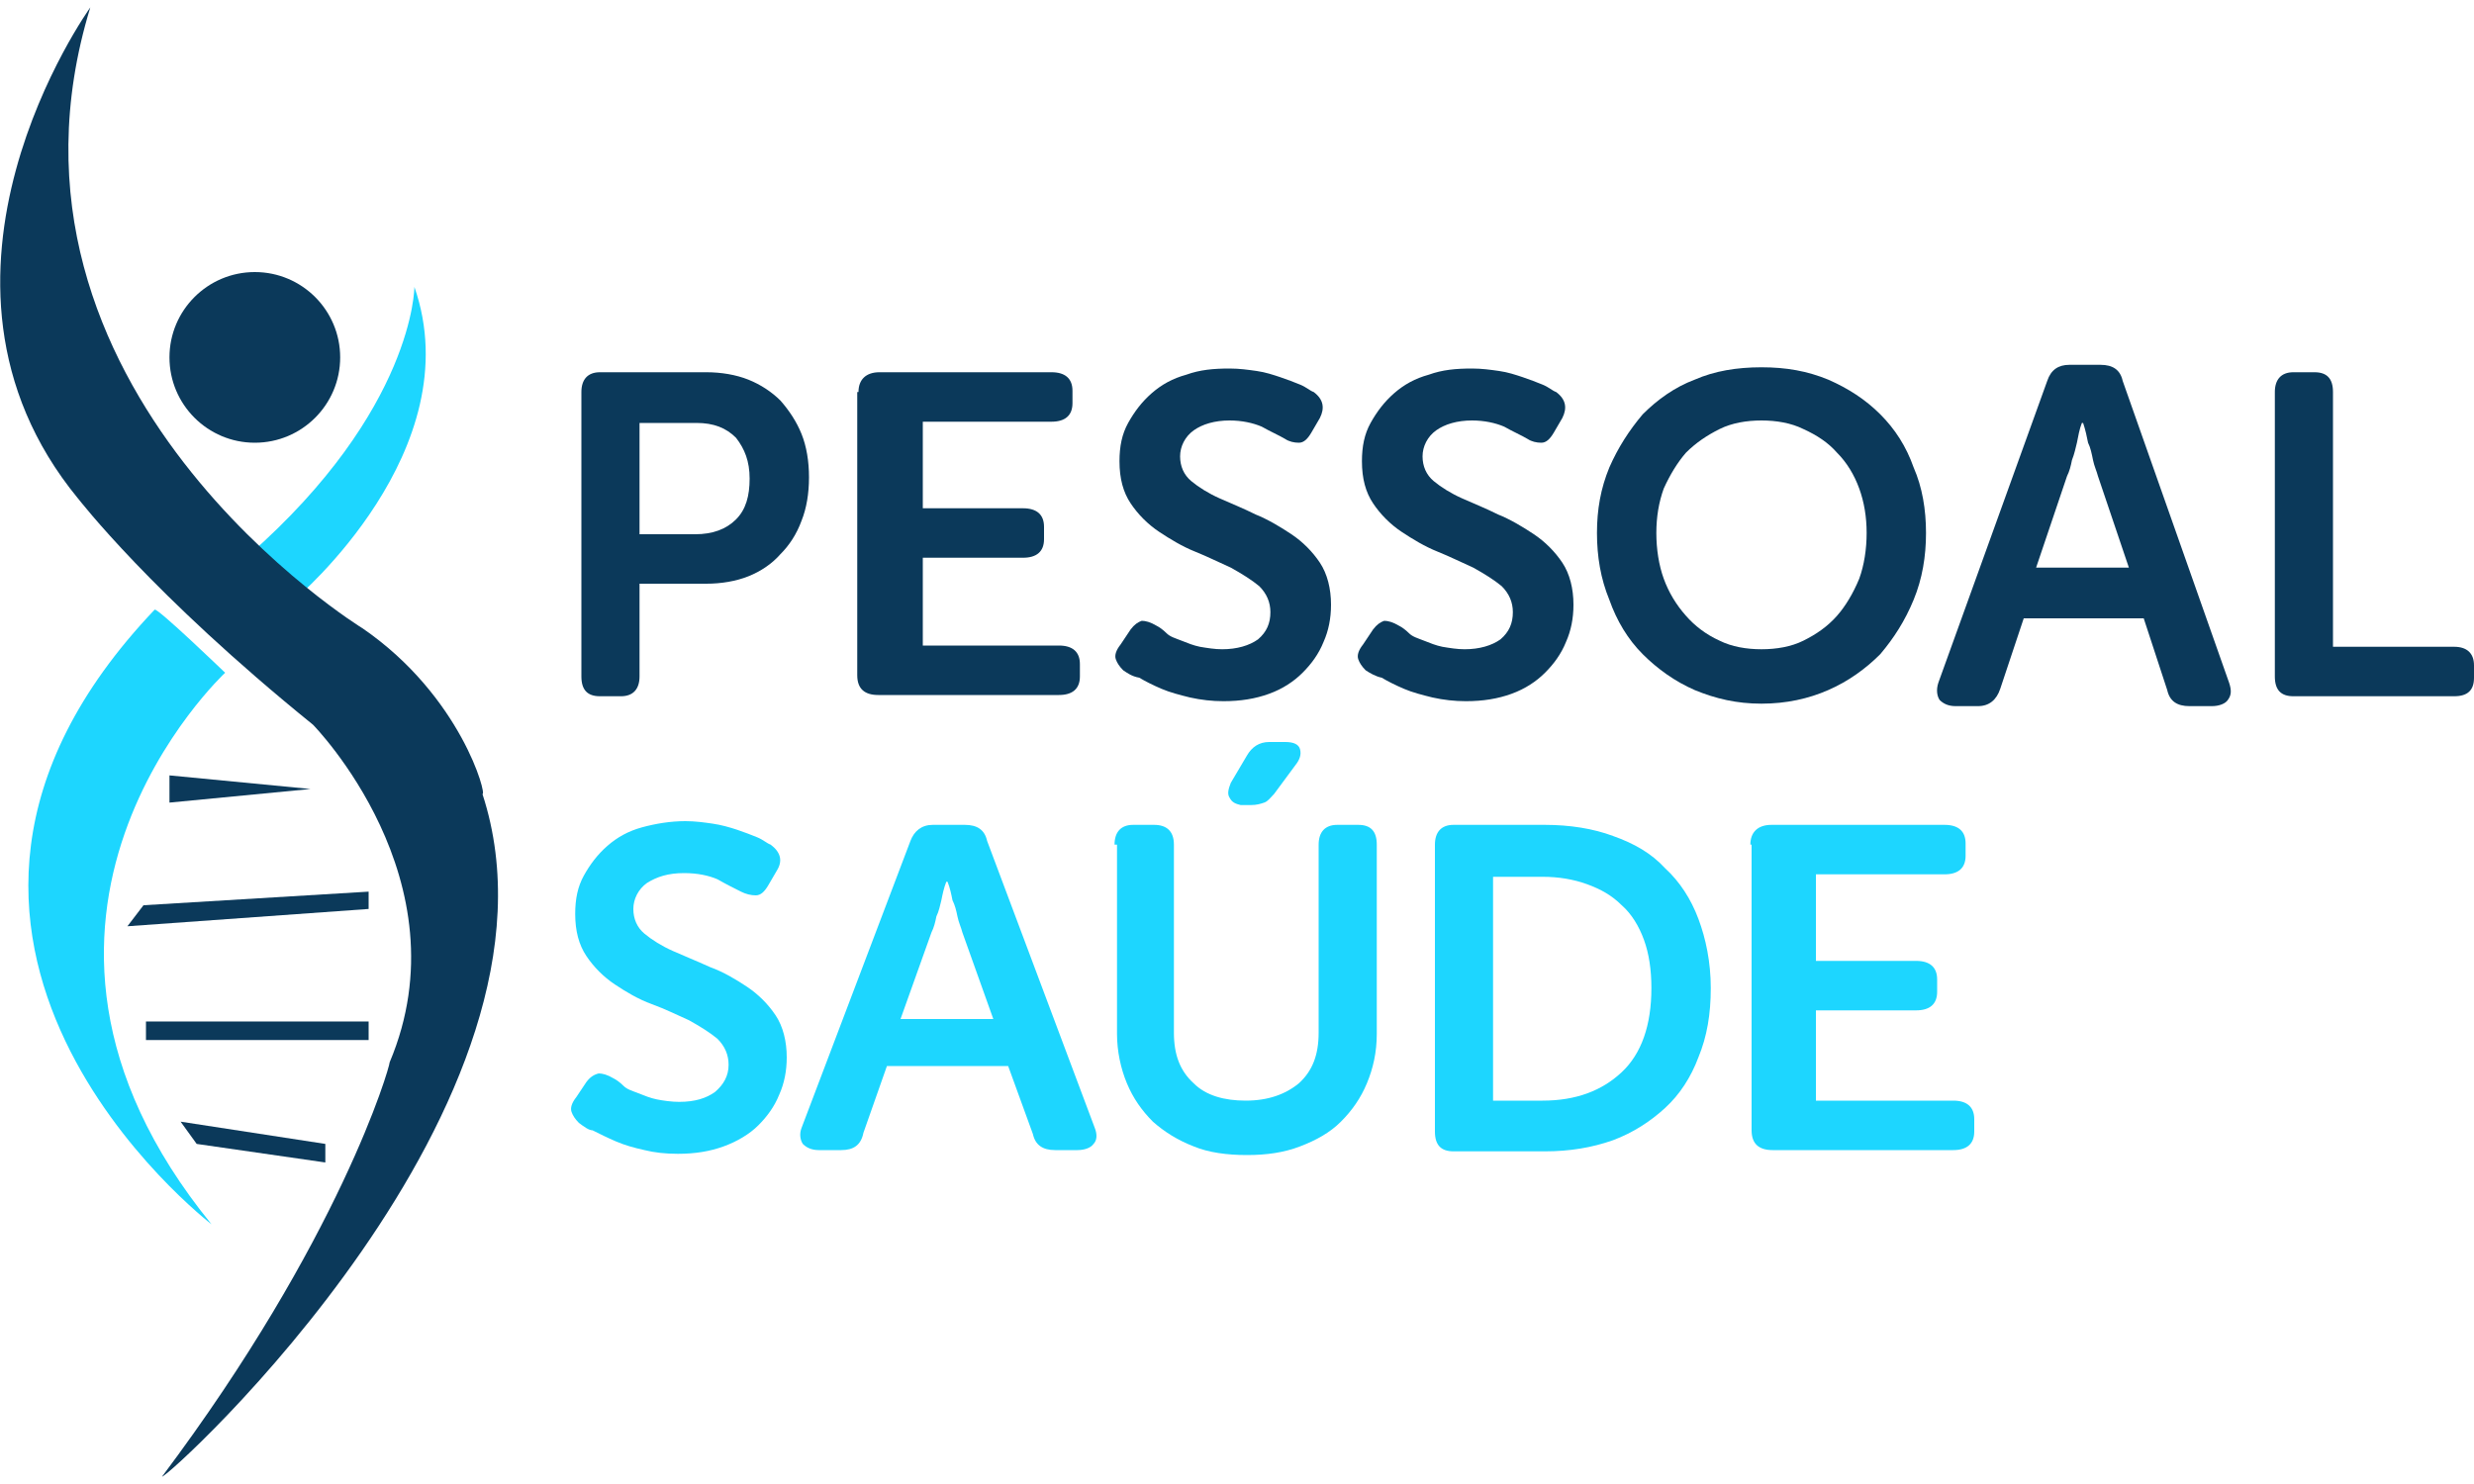 <?xml version="1.0" encoding="utf-8"?>
<!-- Generator: Adobe Illustrator 27.0.0, SVG Export Plug-In . SVG Version: 6.00 Build 0)  -->
<svg version="1.1" id="Layer_1" xmlns="http://www.w3.org/2000/svg" xmlns:xlink="http://www.w3.org/1999/xlink" x="0px" y="0px"
	 viewBox="0 0 200 120" style="enable-background:new 0 0 200 120;" xml:space="preserve">
<style type="text/css">
	.st0{fill:#1DD6FF;}
	.st1{fill:#0B395A;}
</style>
<g>
	<g>
		<path class="st0" d="M17.1,99c0,0-30-23-4.6-49.7c0.2-0.2,5.7,5.1,5.7,5.1S-3.1,74.2,17.1,99z"/>
		<path class="st0" d="M33.5,23.2c0,0,0,9.9-13.4,21.7c0.3,0.2,3.8,3.5,3.8,3.5S38.1,36.4,33.5,23.2z"/>
		<circle class="st1" cx="20.6" cy="28.9" r="6.9"/>
		<polygon class="st1" points="13.7,64.9 13.7,62.7 25.1,63.8 		"/>
		<polygon class="st1" points="10.3,74.9 11.6,73.2 29.8,72.1 29.8,73.5 		"/>
		<rect x="11.8" y="82.6" class="st1" width="18" height="1.5"/>
		<polygon class="st1" points="15.9,92.5 14.6,90.7 26.3,92.5 26.3,94 		"/>
		<path class="st1" d="M7.3,0.6c0,0-15.7,21.8-1,39.7c0.1,0.1,5.9,7.7,19,18.3c0,0,12.4,12.6,6.2,27.3c0,0.4-4,14.3-18.4,33.5
			c0.4,0.2,34-30.4,25.9-55.2c0.4,0.2-1.7-7.9-9.7-13.4C29.6,51-2.2,31.6,7.3,0.6z"/>
	</g>
	<g>
		<g>
			<path class="st1" d="M47,31.7c0-1,0.5-1.6,1.5-1.6h8.6c1.2,0,2.4,0.2,3.4,0.6c1,0.4,1.9,1,2.6,1.7c0.7,0.8,1.3,1.7,1.7,2.7
				c0.4,1,0.6,2.2,0.6,3.5c0,1.3-0.2,2.5-0.6,3.5c-0.4,1.1-1,2-1.7,2.7c-0.7,0.8-1.6,1.4-2.6,1.8c-1,0.4-2.2,0.6-3.4,0.6h-5.4v7.5
				c0,1-0.5,1.6-1.5,1.6h-1.7c-1,0-1.5-0.5-1.5-1.6V31.7z M56.2,43.2c1.4,0,2.5-0.4,3.3-1.2c0.8-0.8,1.1-1.9,1.1-3.3
				c0-1.4-0.4-2.4-1.1-3.3c-0.8-0.8-1.8-1.2-3.2-1.2h-4.6v9H56.2z"/>
			<path class="st1" d="M69.4,31.7c0-1,0.6-1.6,1.7-1.6h13.9c1.1,0,1.7,0.5,1.7,1.5v1c0,1-0.6,1.5-1.7,1.5H74.6v7h8.1
				c1.1,0,1.7,0.5,1.7,1.5v1c0,1-0.6,1.5-1.7,1.5h-8.1v7.1h11c1.1,0,1.7,0.5,1.7,1.5v1c0,1-0.6,1.5-1.7,1.5H71
				c-1.1,0-1.7-0.5-1.7-1.6V31.7z"/>
			<path class="st1" d="M90.8,54.2c-0.3-0.3-0.5-0.6-0.6-0.9c-0.1-0.3,0-0.7,0.4-1.2l0.8-1.2c0.3-0.4,0.6-0.6,0.9-0.7
				c0.3,0,0.7,0.1,1.2,0.4c0.2,0.1,0.5,0.3,0.8,0.6s0.7,0.4,1.2,0.6c0.5,0.2,1,0.4,1.5,0.5c0.6,0.1,1.2,0.2,1.8,0.2
				c1.2,0,2.2-0.3,2.9-0.8c0.7-0.6,1-1.3,1-2.2c0-0.8-0.3-1.5-0.9-2.1c-0.6-0.5-1.4-1-2.3-1.5c-0.9-0.4-1.9-0.9-2.9-1.3
				c-1-0.4-2-1-2.9-1.6c-0.9-0.6-1.7-1.4-2.3-2.3c-0.6-0.9-0.9-2-0.9-3.4c0-1.2,0.2-2.2,0.7-3.1c0.5-0.9,1.1-1.7,1.9-2.4
				c0.8-0.7,1.7-1.2,2.8-1.5c1.1-0.4,2.2-0.5,3.5-0.5c0.8,0,1.5,0.1,2.2,0.2c0.7,0.1,1.3,0.3,1.9,0.5c0.6,0.2,1.1,0.4,1.6,0.6
				c0.5,0.2,0.8,0.5,1.1,0.6c0.8,0.6,0.9,1.3,0.5,2.1l-0.7,1.2c-0.3,0.5-0.6,0.8-1,0.8s-0.8-0.1-1.1-0.3c-0.5-0.3-1.2-0.6-1.9-1
				c-0.7-0.3-1.6-0.5-2.6-0.5c-1.2,0-2.2,0.3-2.9,0.8c-0.7,0.5-1.1,1.3-1.1,2.1c0,0.8,0.3,1.5,0.9,2c0.6,0.5,1.4,1,2.3,1.4
				c0.9,0.4,1.9,0.8,2.9,1.3c1,0.4,2,1,2.9,1.6c0.9,0.6,1.7,1.4,2.3,2.3c0.6,0.9,0.9,2.1,0.9,3.4c0,1.1-0.2,2.1-0.6,3
				c-0.4,1-1,1.8-1.7,2.5c-0.7,0.7-1.6,1.3-2.7,1.7c-1.1,0.4-2.3,0.6-3.7,0.6c-0.9,0-1.8-0.1-2.7-0.3c-0.8-0.2-1.6-0.4-2.3-0.7
				c-0.7-0.3-1.3-0.6-1.8-0.9C91.5,54.7,91.1,54.4,90.8,54.2z"/>
			<path class="st1" d="M110.4,54.2c-0.3-0.3-0.5-0.6-0.6-0.9c-0.1-0.3,0-0.7,0.4-1.2l0.8-1.2c0.3-0.4,0.6-0.6,0.9-0.7
				c0.3,0,0.7,0.1,1.2,0.4c0.2,0.1,0.5,0.3,0.8,0.6s0.7,0.4,1.2,0.6c0.5,0.2,1,0.4,1.5,0.5c0.6,0.1,1.2,0.2,1.8,0.2
				c1.2,0,2.2-0.3,2.9-0.8c0.7-0.6,1-1.3,1-2.2c0-0.8-0.3-1.5-0.9-2.1c-0.6-0.5-1.4-1-2.3-1.5c-0.9-0.4-1.9-0.9-2.9-1.3
				c-1-0.4-2-1-2.9-1.6c-0.9-0.6-1.7-1.4-2.3-2.3c-0.6-0.9-0.9-2-0.9-3.4c0-1.2,0.2-2.2,0.7-3.1c0.5-0.9,1.1-1.7,1.9-2.4
				c0.8-0.7,1.7-1.2,2.8-1.5c1.1-0.4,2.2-0.5,3.5-0.5c0.8,0,1.5,0.1,2.2,0.2c0.7,0.1,1.3,0.3,1.9,0.5c0.6,0.2,1.1,0.4,1.6,0.6
				c0.5,0.2,0.8,0.5,1.1,0.6c0.8,0.6,0.9,1.3,0.5,2.1l-0.7,1.2c-0.3,0.5-0.6,0.8-1,0.8s-0.8-0.1-1.1-0.3c-0.5-0.3-1.2-0.6-1.9-1
				c-0.7-0.3-1.6-0.5-2.6-0.5c-1.2,0-2.2,0.3-2.9,0.8c-0.7,0.5-1.1,1.3-1.1,2.1c0,0.8,0.3,1.5,0.9,2c0.6,0.5,1.4,1,2.3,1.4
				c0.9,0.4,1.9,0.8,2.9,1.3c1,0.4,2,1,2.9,1.6c0.9,0.6,1.7,1.4,2.3,2.3c0.6,0.9,0.9,2.1,0.9,3.4c0,1.1-0.2,2.1-0.6,3
				c-0.4,1-1,1.8-1.7,2.5c-0.7,0.7-1.6,1.3-2.7,1.7c-1.1,0.4-2.3,0.6-3.7,0.6c-0.9,0-1.8-0.1-2.7-0.3c-0.8-0.2-1.6-0.4-2.3-0.7
				c-0.7-0.3-1.3-0.6-1.8-0.9C111.2,54.7,110.7,54.4,110.4,54.2z"/>
			<path class="st1" d="M129.1,43.1c0-1.9,0.3-3.6,1-5.3c0.7-1.6,1.6-3,2.7-4.3c1.2-1.2,2.6-2.2,4.2-2.8c1.6-0.7,3.4-1,5.4-1
				s3.7,0.3,5.4,1c1.6,0.7,3,1.6,4.2,2.8c1.2,1.2,2.1,2.6,2.7,4.3c0.7,1.6,1,3.4,1,5.3c0,1.9-0.3,3.7-1,5.4
				c-0.7,1.7-1.6,3.1-2.7,4.4c-1.2,1.2-2.6,2.2-4.2,2.9c-1.6,0.7-3.4,1.1-5.4,1.1s-3.7-0.4-5.4-1.1c-1.6-0.7-3-1.7-4.2-2.9
				c-1.2-1.2-2.1-2.7-2.7-4.4C129.4,46.8,129.1,45,129.1,43.1z M133.9,43.1c0,1.3,0.2,2.6,0.6,3.7c0.4,1.1,1,2.1,1.8,3
				c0.7,0.8,1.6,1.5,2.7,2c1,0.5,2.2,0.7,3.4,0.7c1.2,0,2.4-0.2,3.4-0.7c1-0.5,1.9-1.1,2.7-2c0.7-0.8,1.3-1.8,1.8-3
				c0.4-1.1,0.6-2.4,0.6-3.7c0-1.3-0.2-2.5-0.6-3.6c-0.4-1.1-1-2.1-1.8-2.9c-0.7-0.8-1.6-1.4-2.7-1.9c-1-0.5-2.2-0.7-3.4-0.7
				c-1.2,0-2.4,0.2-3.4,0.7c-1,0.5-1.9,1.1-2.7,1.9c-0.7,0.8-1.3,1.8-1.8,2.9C134.1,40.6,133.9,41.8,133.9,43.1z"/>
			<path class="st1" d="M165.5,30.8c0.3-0.9,0.9-1.3,1.8-1.3h2.5c1,0,1.6,0.4,1.8,1.3l8.6,24.4c0.2,0.6,0.2,1-0.1,1.4
				c-0.2,0.3-0.7,0.5-1.3,0.5h-1.8c-1,0-1.6-0.4-1.8-1.3l-1.9-5.8h-9.7l-1.9,5.7c-0.3,0.9-0.9,1.4-1.8,1.4h-1.8
				c-0.6,0-1-0.2-1.3-0.5c-0.2-0.3-0.3-0.8-0.1-1.4L165.5,30.8z M172.1,45.9l-2.5-7.4c-0.1-0.4-0.3-0.8-0.4-1.3
				c-0.1-0.5-0.2-1-0.4-1.4c-0.1-0.5-0.2-1-0.4-1.6h-0.1c-0.2,0.5-0.3,1.1-0.4,1.6c-0.1,0.4-0.2,0.9-0.4,1.4
				c-0.1,0.5-0.2,0.9-0.4,1.3l-2.5,7.4H172.1z"/>
			<path class="st1" d="M183.9,31.7c0-1,0.5-1.6,1.5-1.6h1.7c1,0,1.5,0.5,1.5,1.6v20.6h9.8c1,0,1.6,0.5,1.6,1.5v1
				c0,1-0.5,1.5-1.6,1.5h-13c-1,0-1.5-0.5-1.5-1.6V31.7z"/>
		</g>
	</g>
	<g>
		<g>
			<path class="st0" d="M46.8,90.8c-0.3-0.3-0.5-0.6-0.6-0.9c-0.1-0.3,0-0.7,0.4-1.2l0.8-1.2c0.3-0.4,0.6-0.6,1-0.7
				c0.3,0,0.7,0.1,1.2,0.4c0.2,0.1,0.5,0.3,0.8,0.6s0.7,0.4,1.2,0.6c0.5,0.2,1,0.4,1.5,0.5s1.2,0.2,1.8,0.2c1.3,0,2.2-0.3,2.9-0.8
				c0.7-0.6,1.1-1.3,1.1-2.2c0-0.8-0.3-1.5-0.9-2.1c-0.6-0.5-1.4-1-2.3-1.5c-0.9-0.4-1.9-0.9-3-1.3c-1.1-0.4-2.1-1-3-1.6
				c-0.9-0.6-1.7-1.4-2.3-2.3c-0.6-0.9-0.9-2-0.9-3.4c0-1.2,0.2-2.2,0.7-3.1c0.5-0.9,1.1-1.7,1.9-2.4c0.8-0.7,1.7-1.2,2.8-1.5
				s2.3-0.5,3.5-0.5c0.8,0,1.5,0.1,2.2,0.2c0.7,0.1,1.4,0.3,2,0.5c0.6,0.2,1.1,0.4,1.6,0.6c0.5,0.2,0.8,0.5,1.1,0.6
				c0.8,0.6,1,1.3,0.5,2.1l-0.7,1.2c-0.3,0.5-0.6,0.8-1,0.8c-0.4,0-0.8-0.1-1.2-0.3c-0.6-0.3-1.2-0.6-1.9-1
				c-0.7-0.3-1.6-0.5-2.7-0.5c-1.3,0-2.2,0.3-3,0.8c-0.7,0.5-1.1,1.3-1.1,2.1c0,0.8,0.3,1.5,0.9,2c0.6,0.5,1.4,1,2.3,1.4
				c0.9,0.4,1.9,0.8,3,1.3c1.1,0.4,2.1,1,3,1.6c0.9,0.6,1.7,1.4,2.3,2.3c0.6,0.9,0.9,2.1,0.9,3.4c0,1.1-0.2,2.1-0.6,3
				c-0.4,1-1,1.8-1.7,2.5s-1.7,1.3-2.8,1.7c-1.1,0.4-2.3,0.6-3.7,0.6c-1,0-1.9-0.1-2.7-0.3c-0.9-0.2-1.6-0.4-2.3-0.7
				c-0.7-0.3-1.3-0.6-1.9-0.9C47.6,91.4,47.2,91.1,46.8,90.8z"/>
			<path class="st0" d="M73.6,68c0.3-0.8,0.9-1.3,1.8-1.3H78c1,0,1.6,0.4,1.8,1.3l8.7,23.2c0.2,0.5,0.2,1-0.1,1.3
				c-0.2,0.3-0.7,0.5-1.3,0.5h-1.8c-1,0-1.6-0.4-1.8-1.3l-2-5.5h-9.8l-1.9,5.4C69.6,92.6,69,93,68,93h-1.8c-0.6,0-1-0.2-1.3-0.5
				c-0.2-0.3-0.3-0.8-0.1-1.3L73.6,68z M80.3,82.4l-2.5-7c-0.1-0.4-0.3-0.8-0.4-1.3c-0.1-0.5-0.2-0.9-0.4-1.3
				c-0.1-0.5-0.2-1-0.4-1.5h-0.1c-0.2,0.5-0.3,1-0.4,1.5c-0.1,0.4-0.2,0.9-0.4,1.3c-0.1,0.5-0.2,0.9-0.4,1.3l-2.5,7H80.3z"/>
			<path class="st0" d="M90.1,68.3c0-1,0.5-1.6,1.5-1.6h1.7c1,0,1.6,0.5,1.6,1.6v15.2c0,1.8,0.5,3.1,1.6,4.1c1,1,2.5,1.4,4.2,1.4
				c1.8,0,3.2-0.5,4.3-1.4c1.1-1,1.6-2.3,1.6-4.1V68.3c0-1,0.5-1.6,1.5-1.6h1.7c1,0,1.5,0.5,1.5,1.6v15.3c0,1.5-0.3,2.8-0.8,4
				c-0.5,1.2-1.2,2.2-2.1,3.1c-0.9,0.9-2,1.5-3.3,2s-2.7,0.7-4.3,0.7c-1.6,0-3.1-0.2-4.3-0.7c-1.3-0.5-2.4-1.2-3.3-2
				c-0.9-0.9-1.6-1.9-2.1-3.1c-0.5-1.2-0.8-2.6-0.8-4V68.3z M99.4,64.5c-0.2-0.3-0.1-0.7,0.1-1.2l1.3-2.2c0.4-0.7,1-1.1,1.8-1.1h1.3
				c0.7,0,1.1,0.2,1.2,0.6c0.1,0.4,0,0.8-0.4,1.3l-1.7,2.3c-0.3,0.3-0.5,0.6-0.8,0.7c-0.3,0.1-0.6,0.2-1.1,0.2h-0.8
				C99.9,65,99.6,64.9,99.4,64.5z"/>
			<path class="st0" d="M116,68.3c0-1,0.5-1.6,1.5-1.6h7.4c2,0,3.9,0.3,5.5,0.9c1.7,0.6,3.1,1.4,4.2,2.6c1.2,1.1,2.1,2.5,2.7,4.1
				c0.6,1.6,1,3.5,1,5.6c0,2.1-0.3,3.9-1,5.6c-0.6,1.6-1.5,3-2.7,4.1c-1.2,1.1-2.6,2-4.2,2.6c-1.7,0.6-3.5,0.9-5.5,0.9h-7.4
				c-1,0-1.5-0.5-1.5-1.6V68.3z M124.7,89c2.7,0,4.8-0.8,6.4-2.3c1.6-1.5,2.4-3.8,2.4-6.8c0-1.5-0.2-2.8-0.6-3.9
				c-0.4-1.1-1-2.1-1.8-2.8c-0.8-0.8-1.7-1.3-2.8-1.7c-1.1-0.4-2.3-0.6-3.6-0.6h-4V89H124.7z"/>
			<path class="st0" d="M141.5,68.3c0-1,0.6-1.6,1.7-1.6h14c1.1,0,1.7,0.5,1.7,1.5v1c0,1-0.6,1.5-1.7,1.5h-10.4v7h8.1
				c1.1,0,1.7,0.5,1.7,1.5v1c0,1-0.6,1.5-1.7,1.5h-8.1V89h11.1c1.1,0,1.7,0.5,1.7,1.5v1c0,1-0.6,1.5-1.7,1.5h-14.6
				c-1.1,0-1.7-0.5-1.7-1.6V68.3z"/>
		</g>
	</g>
</g>
</svg>
